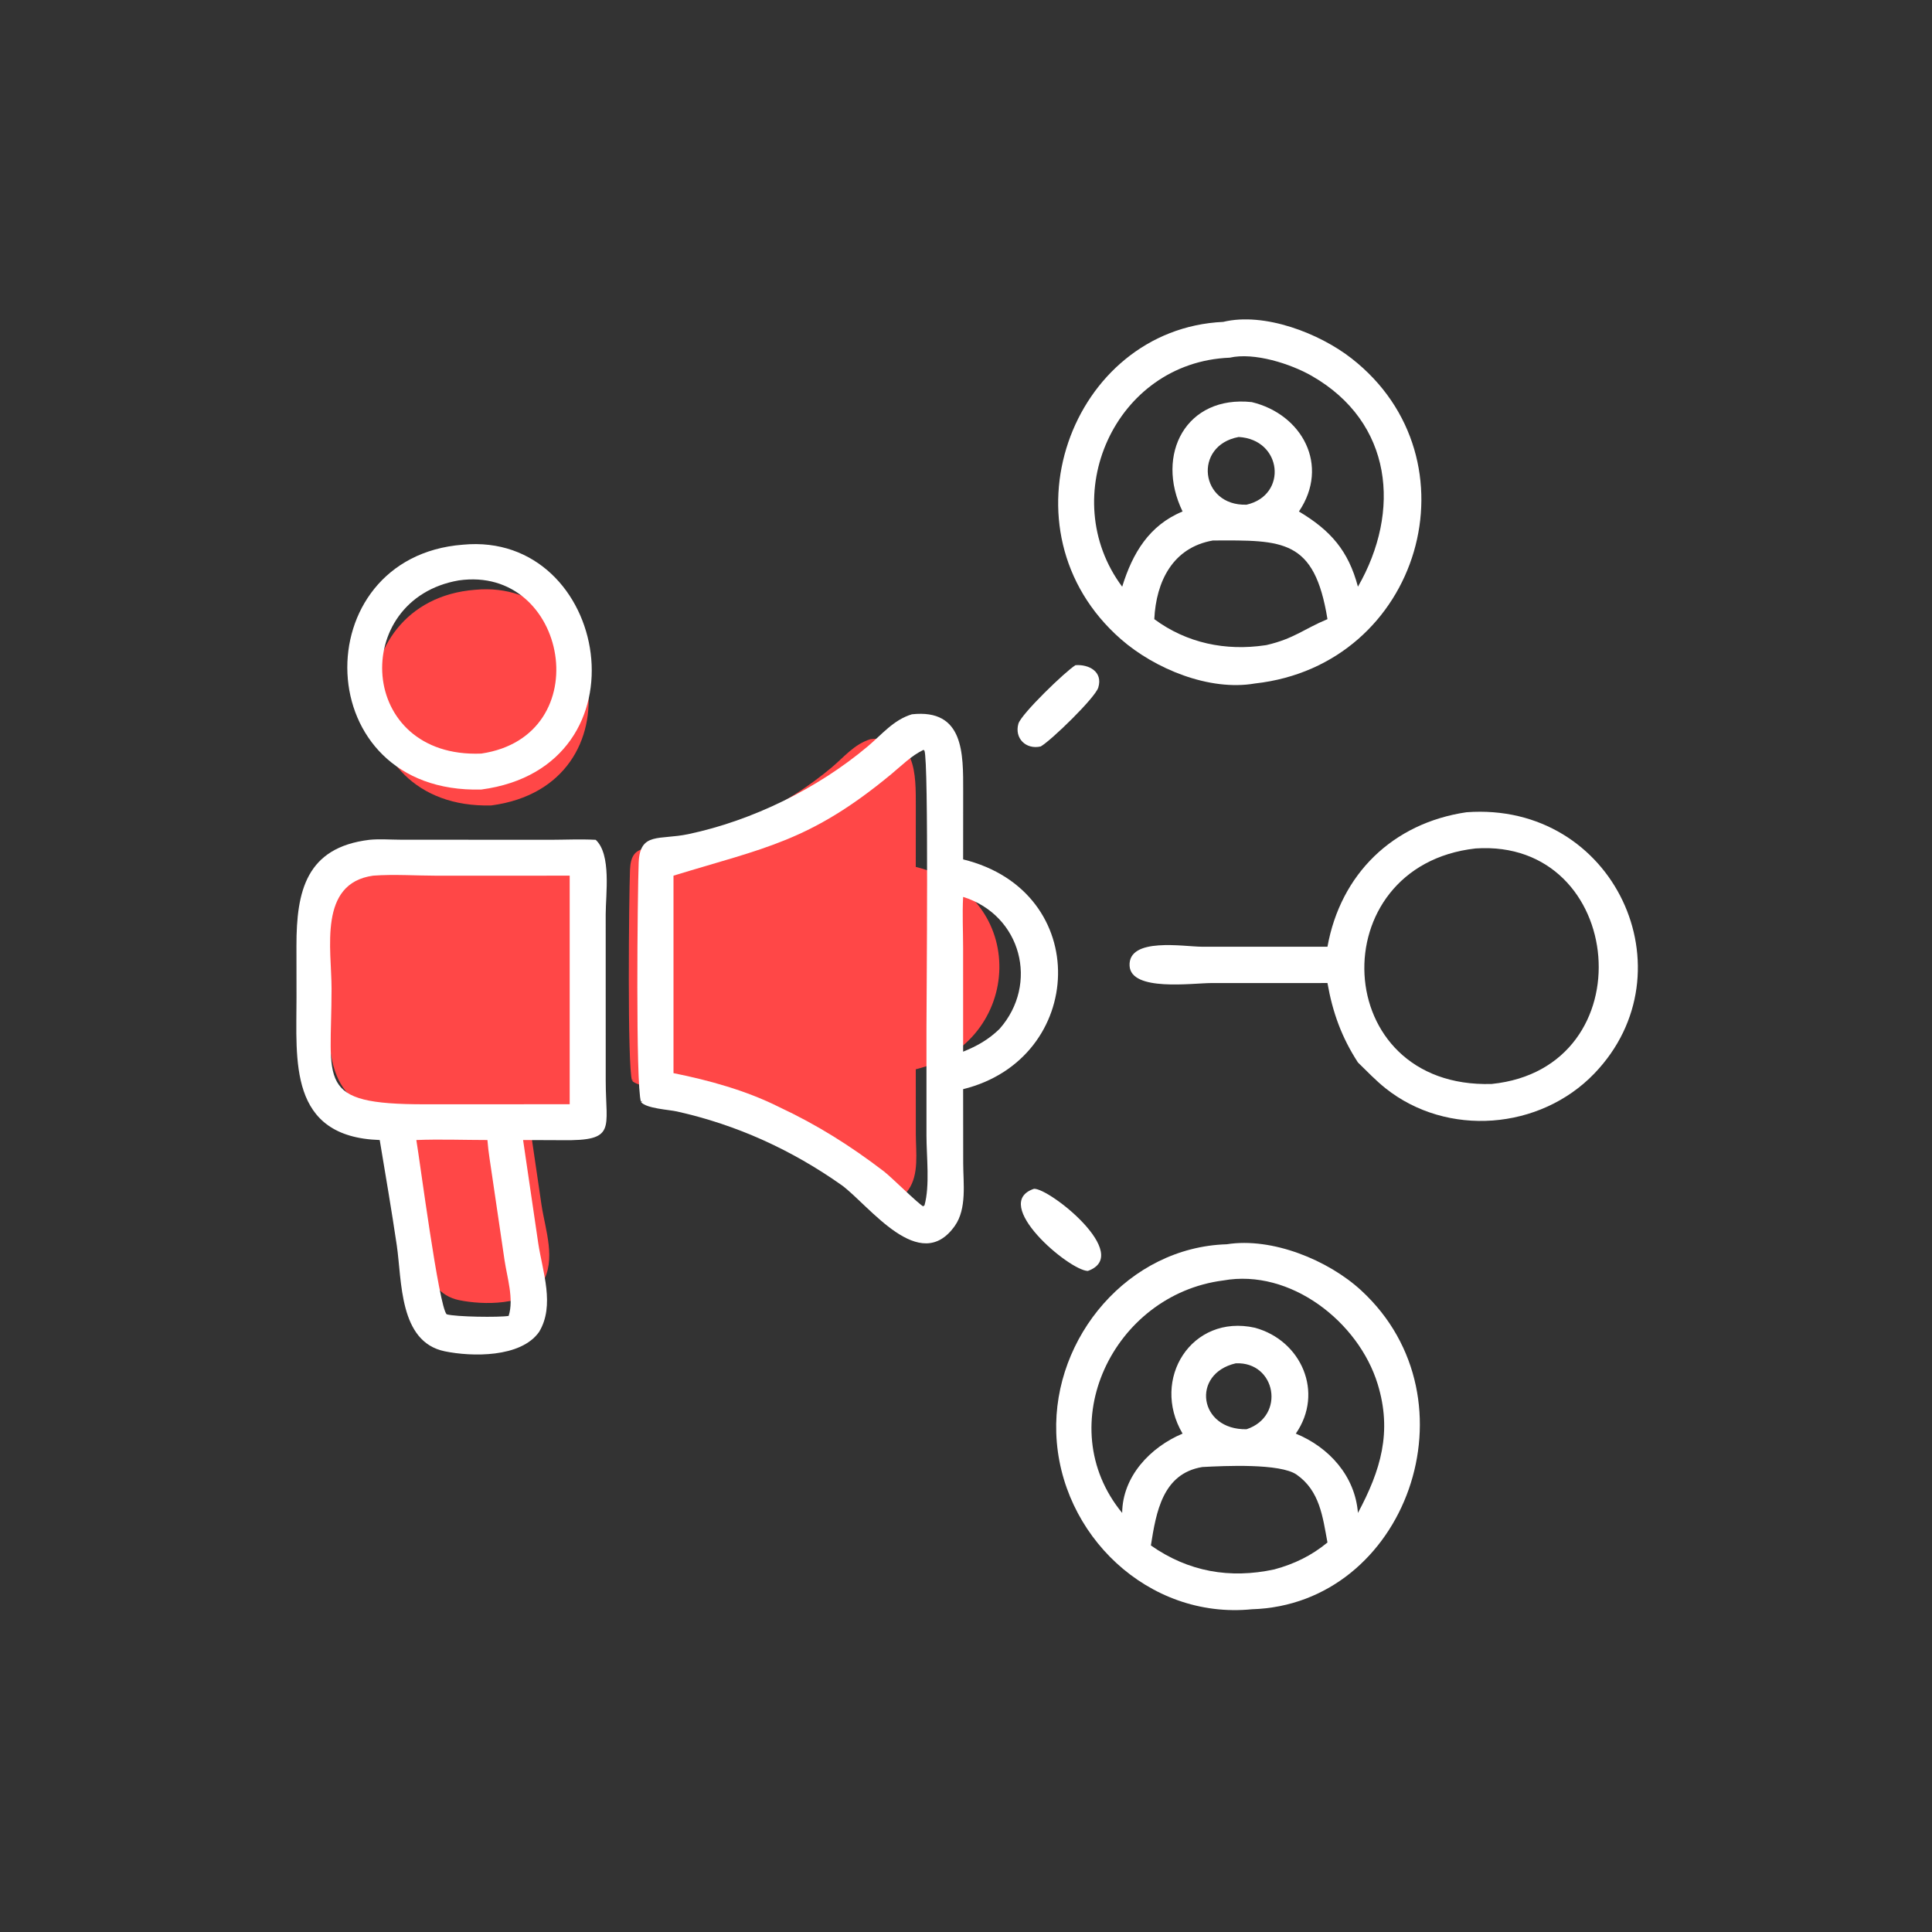 <svg width="250" height="250" viewBox="0 0 250 250" fill="none" xmlns="http://www.w3.org/2000/svg">
<rect x="0" y="0" width="250" height="250" fill="#333333" stroke="none"/>
<path d="M63.581 104.223C43.806 104.752 43.377 77.707 61.487 76.317C78.157 74.73 82.955 101.645 63.581 104.223Z" fill="#FF4747"/>
<path d="M104.694 149.335C98.975 145.288 92.695 142.426 85.866 140.905C84.956 140.702 82.432 140.575 81.801 139.853L81.958 139.704L81.776 139.787C81.166 137.851 81.385 116.074 81.521 112.557C81.658 109.017 83.861 109.998 87.165 109.302C94.495 107.758 101.917 104.096 107.623 99.302C109.254 97.932 110.55 96.282 112.659 95.642C118.62 94.991 118.509 100.168 118.505 104.395L118.5 112.178C133.342 115.817 132.504 134.911 118.5 138.367L118.508 146.808C118.512 149.073 118.944 151.985 117.549 153.956C113.561 159.587 107.859 151.688 104.694 149.335Z" fill="#FF4747"/>
<path d="M162.384 88.443C156.488 89.466 149.426 86.544 145.047 82.711C128.949 68.619 138.567 42.57 158.279 41.652C163.612 40.364 170.721 43.122 174.888 46.375C191.569 59.394 183.864 86.065 162.384 88.443ZM159.125 46.284C144.215 46.877 136.557 64.328 145.21 75.919C146.547 71.586 148.705 67.964 153.025 66.186C149.428 58.779 153.512 51.116 161.982 52.032C168.498 53.603 172.105 60.226 168.082 66.186C172.163 68.626 174.477 71.243 175.716 75.919C181.323 66.162 180.234 54.651 169.737 48.637C167.009 47.074 162.284 45.56 159.125 46.284ZM160.287 56.546C154.369 57.638 155.265 65.505 161.308 65.306C166.664 64.076 165.919 56.865 160.287 56.546ZM156.945 69.94C151.752 70.847 149.6 75.243 149.365 80.118C153.558 83.218 158.589 84.262 163.71 83.497L163.897 83.468C167.455 82.641 168.728 81.385 171.774 80.118C170.089 69.718 166.028 69.896 156.945 69.94Z" fill="white"/>
<path d="M52.006 144.162C41.542 143.818 42.53 135.045 42.521 127.907L42.514 122.014C42.512 115.774 43.629 110.818 50.828 109.946C51.962 109.831 53.207 109.93 54.351 109.934L71.409 109.944C73.142 109.94 74.892 109.854 76.622 109.946C78.421 111.617 77.766 116.106 77.761 118.429L77.764 137.392C77.766 142.911 79.034 144.266 72.791 144.18L68.347 144.162L70.077 155.957C70.575 159.197 71.994 163.008 70.173 166.027C68.096 168.991 62.482 168.875 59.411 168.24C54.19 167.161 54.55 160.227 53.949 156.157C53.357 152.15 52.67 148.157 52.006 144.162Z" fill="#FF4747"/>
<path d="M62.278 102.165C39.826 102.765 39.339 72.06 59.9 70.483C78.826 68.68 84.273 99.238 62.278 102.165ZM59.356 75.105C45.247 77.554 46.2 98.164 62.278 97.513C77.535 95.249 73.479 73.066 59.356 75.105Z" fill="white"/>
<path d="M134.672 96.589C132.758 97.033 131.246 95.531 131.779 93.653C132.136 92.392 137.933 86.806 139.171 86.073C140.878 85.948 142.748 86.893 142.116 88.972C141.713 90.296 136.017 95.824 134.672 96.589Z" fill="white"/>
<path d="M108.955 153.39C102.461 148.796 95.331 145.546 87.579 143.82C86.545 143.59 83.679 143.446 82.963 142.626L83.142 142.456L82.935 142.55C82.242 140.353 82.49 115.628 82.645 111.635C82.8 107.615 85.302 108.73 89.053 107.94C97.375 106.187 105.802 102.03 112.28 96.586C114.132 95.031 115.603 93.157 117.998 92.43C124.765 91.692 124.639 97.569 124.635 102.369L124.629 111.205C141.479 115.337 140.528 137.015 124.629 140.938L124.638 150.521C124.642 153.093 125.133 156.4 123.549 158.636C119.022 165.03 112.547 156.062 108.955 153.39ZM119.502 97.03C117.945 97.772 116.645 99.087 115.322 100.183C104.793 108.901 98.936 109.697 87.15 113.31V138.863C91.763 139.792 96.569 141.117 100.791 143.237C105.744 145.555 110.044 148.261 114.386 151.583C115.31 152.29 118.984 155.929 119.493 156.117L119.573 156.075L119.429 156.034L119.624 155.987C120.344 153.426 119.885 149.625 119.884 146.945L119.884 132.979C119.883 129.325 120.189 98.512 119.623 97.14L119.502 97.03ZM124.629 116.059C124.511 118.242 124.625 120.472 124.626 122.661L124.629 136.085C126.435 135.36 127.928 134.514 129.332 133.149C134.475 127.347 132.179 118.426 124.629 116.059Z" fill="white"/>
<path d="M171.773 122.509C173.463 113.119 180.214 106.507 189.767 105.103C208.9 103.698 218.98 125.74 206.3 138.919C199.266 146.23 187.258 147.171 179.283 140.821C178.017 139.814 176.878 138.606 175.716 137.482C173.607 134.232 172.439 131.007 171.773 127.203L156.757 127.207C154.324 127.207 146.338 128.347 146.167 124.97C145.976 121.224 153.253 122.504 155.519 122.505L171.773 122.509ZM190.935 109.79C170.899 112.043 171.962 140.881 193.016 140.265C213.127 138.218 210.411 108.469 190.935 109.79Z" fill="white"/>
<path d="M49.136 147.519C37.256 147.129 38.378 137.168 38.368 129.064L38.36 122.373C38.357 115.289 39.625 109.662 47.798 108.672C49.086 108.542 50.5 108.654 51.798 108.658L71.165 108.67C73.133 108.665 75.12 108.568 77.084 108.672C79.126 110.569 78.382 115.666 78.377 118.303L78.38 139.833C78.382 146.098 79.822 147.637 72.734 147.54L67.688 147.519L69.653 160.91C70.218 164.589 71.829 168.915 69.762 172.343C67.404 175.708 61.03 175.576 57.543 174.856C51.615 173.631 52.024 165.759 51.342 161.137C50.67 156.588 49.89 152.054 49.136 147.519ZM48.291 113.309C41.147 114.296 42.903 122.797 42.903 127.943C42.904 140.116 40.75 142.895 54.931 142.894L68.27 142.89H73.717V113.309L56.549 113.315C53.83 113.313 50.992 113.106 48.291 113.309ZM53.874 147.519C54.326 150.145 56.781 169.07 57.796 170.068C58.961 170.409 64.563 170.486 65.819 170.278C66.517 168.099 65.617 165.285 65.291 163.095L63.701 152.284C63.483 150.711 63.188 149.101 63.073 147.519C60.02 147.517 56.922 147.398 53.874 147.519Z" fill="white"/>
<path d="M140.764 164.461C138.33 164.394 128.105 155.727 133.801 153.829C135.835 153.751 146.625 162.367 140.764 164.461Z" fill="white"/>
<path d="M161.982 208.238C148.605 209.574 137.125 198.61 136.68 185.423C136.261 173.005 146.038 161.398 158.742 161.007C164.611 160.078 171.88 163.059 176.137 166.981C191.492 181.129 181.931 207.648 161.982 208.238ZM158.278 165.693C144.045 167.518 135.895 184.452 145.209 195.773C145.248 191.041 148.866 187.255 153.025 185.509C148.854 178.441 154.218 169.99 162.383 171.809C168.398 173.447 171.361 180.192 167.678 185.509C172.007 187.288 175.351 191.022 175.716 195.773C178.66 190.268 180.176 185.291 178.265 179.081C175.79 171.039 166.981 164.128 158.278 165.693ZM159.907 176.413C154.094 177.758 155.119 185.061 161.307 184.942C166.402 183.245 165.101 176.176 159.907 176.413ZM155.581 189.832C150.437 190.68 149.606 195.666 148.923 199.981C153.791 203.39 159.146 204.319 164.887 203.083C167.469 202.385 169.703 201.306 171.773 199.598C171.159 196.277 170.778 192.911 167.787 190.82C165.658 189.331 158.451 189.682 155.581 189.832Z" fill="white"/>
</svg>
